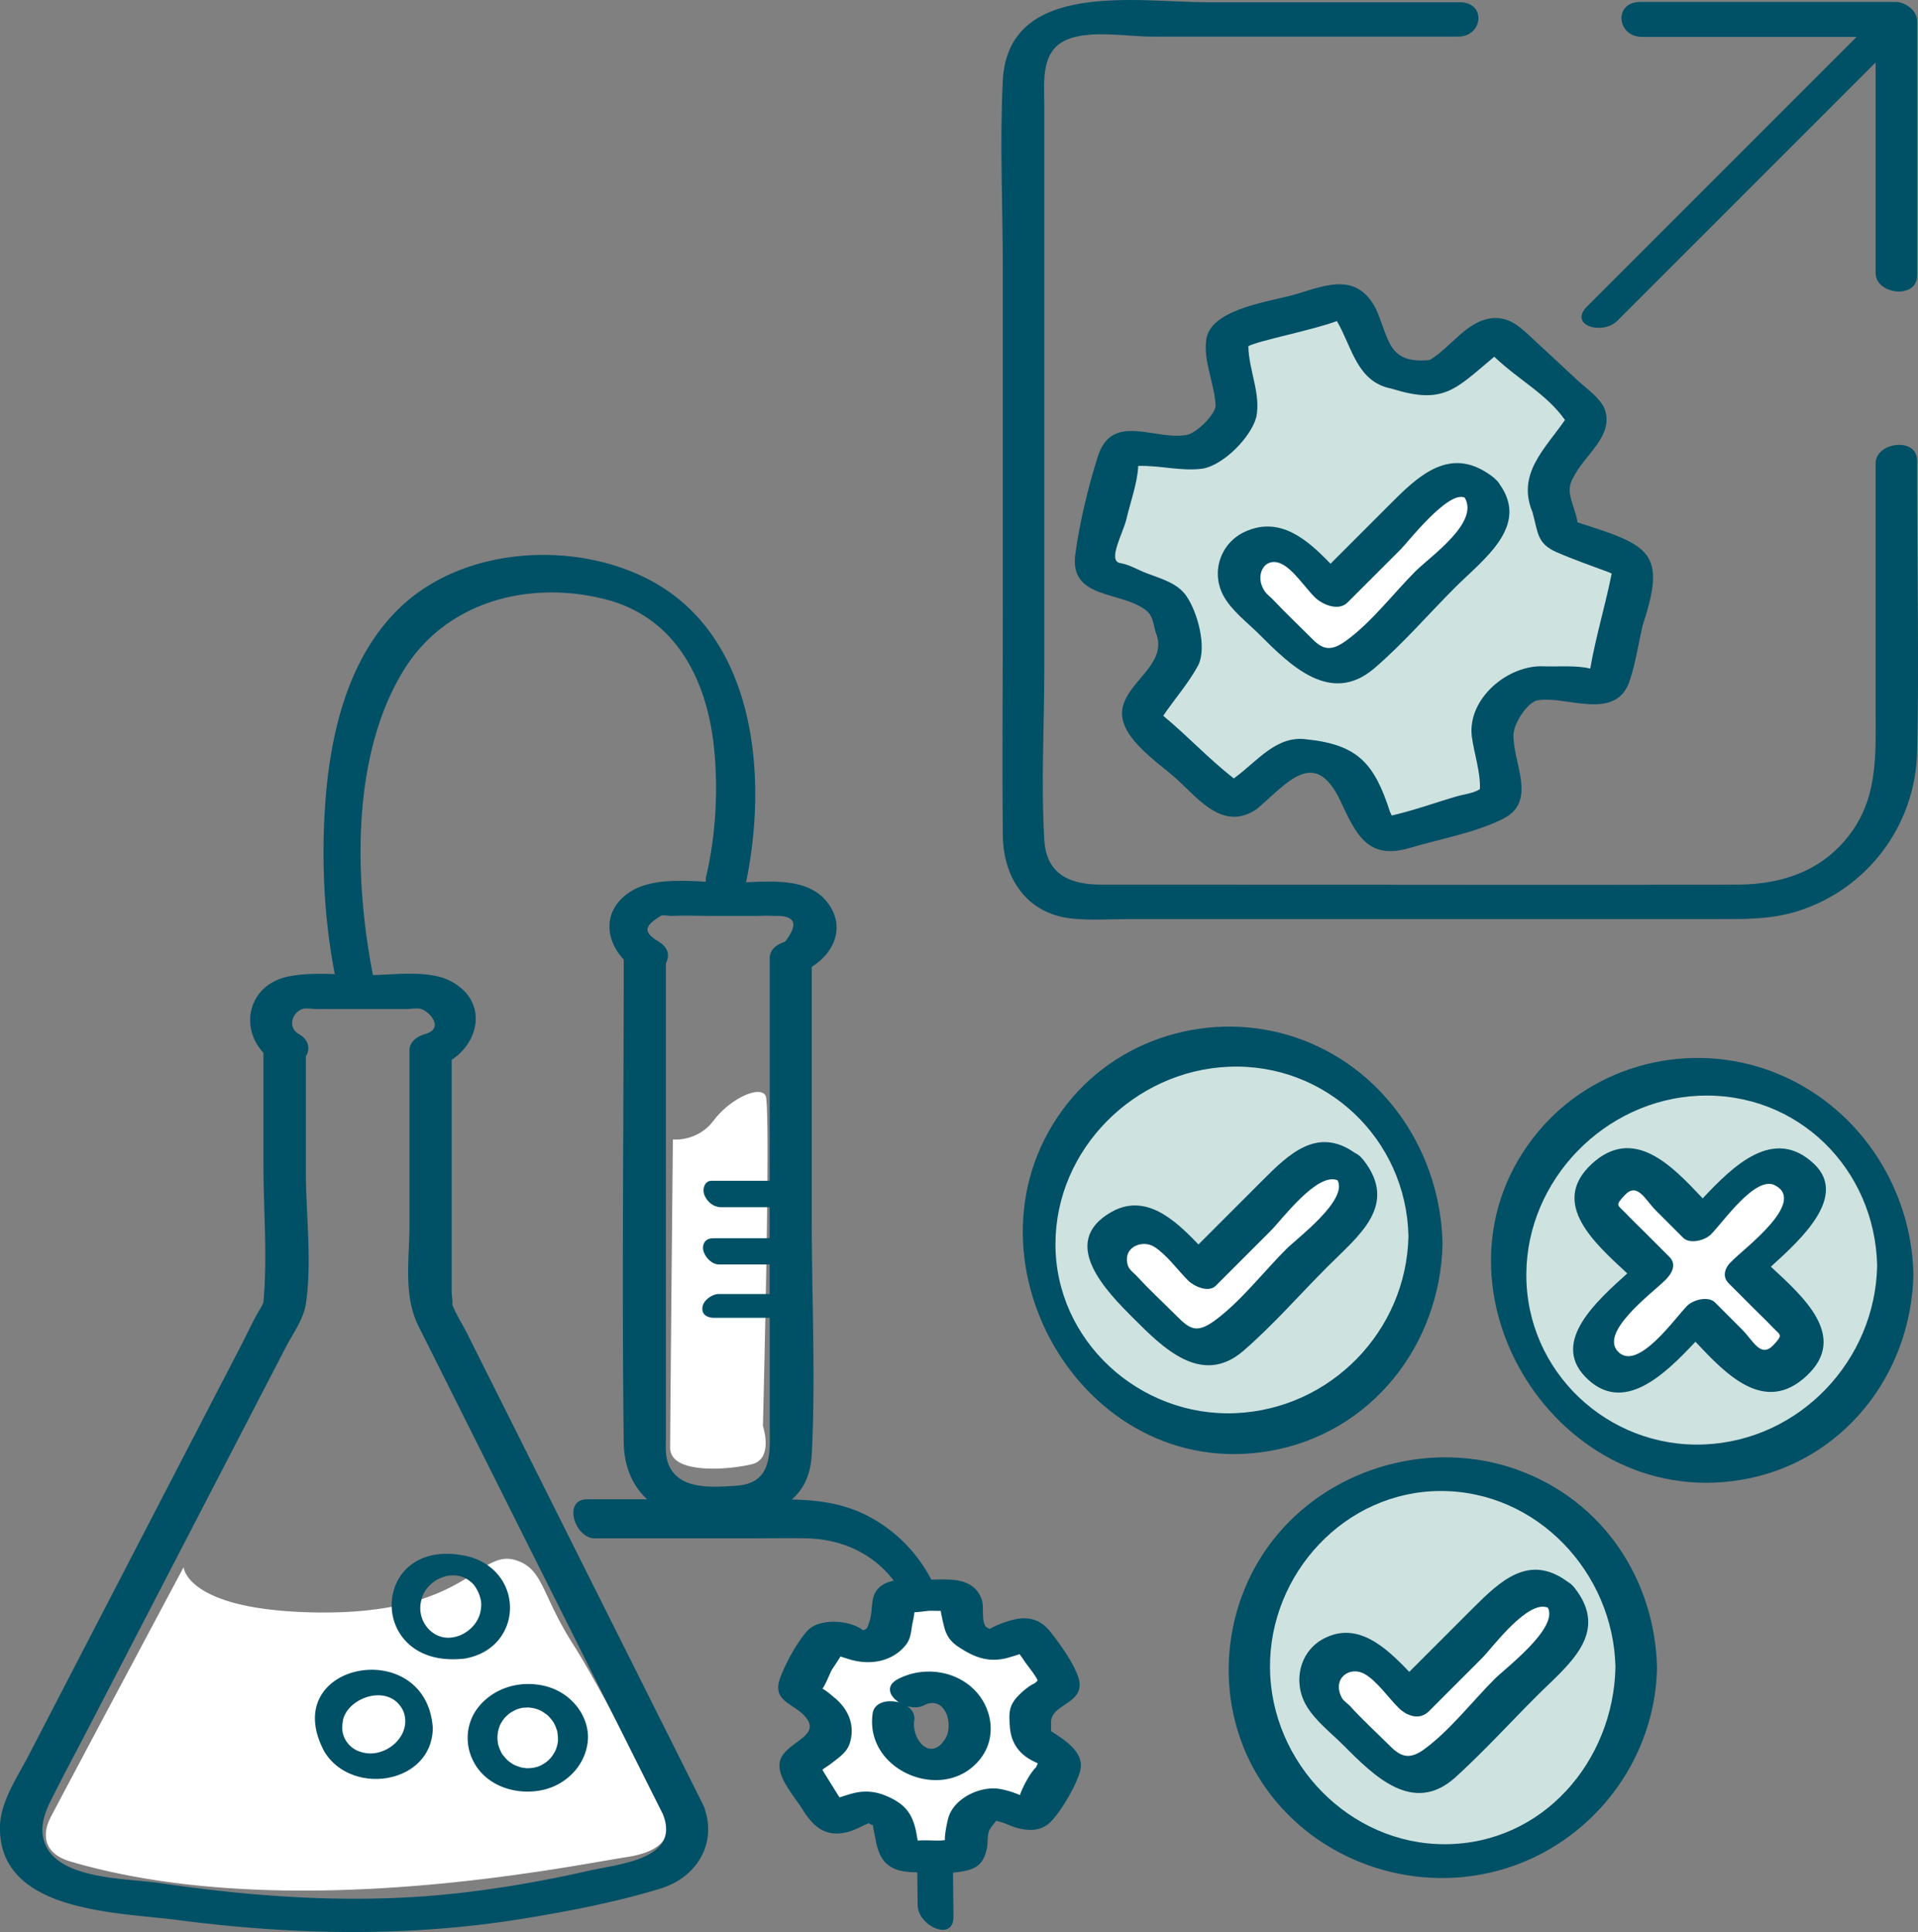 <svg id="Ebene_2" xmlns="http://www.w3.org/2000/svg" viewBox="0 0 318.45 320.74"><rect x="0" y="0" width="318.45" height="320.74" fill="#808080" stroke="none"/><defs><style>.cls-1{fill:#005066}.cls-2{fill:#fff}.cls-3{fill:#cee2df}</style></defs><g id="Ebene_11"><path class="cls-2" d="M8.31 301.89c.75-1.5 22.18-41.72 22.18-41.72s.38 7.14 21.8 7.52c25.6.45 27.07-10.77 33.45-8.64 4.51 1.5 4.13 5.64 9.4 13.91 5.26 8.27 15.03 27.81 15.03 27.81s3.76 6.01-6.01 7.52c-9.77 1.5-56.6 11.3-92.46.75-6.39-1.88-3.38-7.14-3.38-7.14zM111.71 189.17s4.08.45 6.8-3.17c2.72-3.62 7.7-5.89 8.61-4.08s-.45 54.82-.45 54.82 1.81 5.44-1.81 6.34-13.59 1.81-13.59-2.72.45-51.19.45-51.19zM148.34 285.03a6.48 6.48 0 0 0-.02 2.56c.67 3.52 4.04 5.88 7.52 5.28 3.48-.6 5.76-3.94 5.09-7.46-.08-.42-.2-.83-.36-1.22-1.16-2.87-4.15-4.57-7.16-4.05-.78.14-1.5.41-2.15.79m19.8 5.28c0 .7-.03 1.41-.12 2.11l4.78 3.5c.43.33.55.92.28 1.39l-4.32 7.57c-.27.46-.84.67-1.36.49l-4.71-1.74c-.53-.19-1.12-.12-1.58.21-.71.49-1.45.93-2.22 1.31-.49.24-.83.71-.9 1.25l-.61 4.86c-.09.53-.54.93-1.1.95l-8.91.16c-.54 0-1.01-.36-1.13-.88l-.79-4.83c-.09-.54-.45-1-.96-1.22-.79-.35-1.54-.76-2.26-1.23-.47-.3-1.06-.36-1.58-.14l-4.64 1.92c-.51.2-1.09.01-1.38-.44l-4.59-7.41c-.29-.46-.19-1.05.23-1.4l3.92-3.11c.44-.35.66-.89.6-1.44-.05-.42-.08-.84-.08-1.26s0-.84.04-1.25c.04-.54-.21-1.07-.66-1.4l-4.03-2.96a1.07 1.07 0 0 1-.27-1.38l4.32-7.57c.27-.46.84-.67 1.36-.49l4.71 1.74c.53.19 1.12.12 1.58-.21.71-.49 1.45-.93 2.22-1.31.49-.24.83-.71.9-1.25l.61-4.86c.09-.53.54-.93 1.1-.95l8.91-.16c.54 0 1.01.36 1.13.88l.79 4.83c.09.54.45 1 .96 1.22.79.35 1.54.76 2.26 1.23.47.3 1.06.36 1.58.14l4.64-1.92c.51-.2 1.09-.01 1.38.44l4.59 7.41c.29.46.19 1.05-.23 1.4l-3.92 3.11c-.44.35-.67.89-.6 1.44.04.42.07.84.08 1.26z"/><path class="cls-1" d="M318.3 81.42v-4.98c0-3.92-6.89-3.08-6.89.5v40.69c0 7.04.46 14.05-3.78 20.19-4.54 6.58-11.49 9.02-19.16 9.04-29.83.08-59.65 0-89.48 0h-16.13c-4.83 0-9.1-1.41-9.47-7.38-.57-9.46 0-19.14 0-28.62V17.58c0-3.94-.69-9.13 3.77-11.01 3.87-1.63 10.06-.49 14.1-.49h50.83c4.13 0 4.78-5.71.24-5.71h-42.04c-11.31 0-32.94-3.79-33.79 13-.53 10.38 0 20.92 0 31.3v55.96c0 12.68-.12 25.37 0 38.05.07 7.08 3.97 13.06 11.52 13.82 3.17.32 6.47.08 9.64.08h96.95c4.7 0 9.28.13 13.85-1.31 11.61-3.65 19.55-14.26 19.84-26.39.34-14.47 0-28.99 0-43.46z"/><path class="cls-1" d="M314.73.32h-42.37c-4.53 0-3.92 5.8.25 5.8h35.65l-44.71 44.71c-3.24 3.24 2.55 4.84 4.96 2.44l42.9-42.9v34.94c0 3.63 6.9 4.41 6.9.44V3.44c0-1.71-2-3.12-3.58-3.12zM72.25 271.32c.06.03.13.06.19.09.03 0 0-.01-.19-.09z"/><path class="cls-1" d="M77.22 275.34c9.57-1.72 10.02-14.15.81-16.87-16.75-4.2-17.63 18.89-.81 16.87zm-1.34-3.63s-.01 0 0 0zm-5.93-6.04c.76-3.49 5.47-5.54 8.26-3.01.73.5 1.94 2.61 1.65 4.3-.24 3.47-4.46 6.15-7.62 4.35h.01c-1.94-1.14-2.88-3.43-2.3-5.65zM79.14 293.32c2.33 3.43 6.83 4.67 10.75 3.89 4.28-.85 7.67-4.44 7.74-8.86-.06-3.82-2.88-7.12-6.46-8.25-4.1-1.28-8.73-.23-11.56 3.09-2.47 2.9-2.59 7.01-.47 10.13zm11.84-8.51s.06.06 0 0zm-5.43-.93s-.03.02 0 0zm-2.82 3.41c.08-.32.18-.62.3-.92-.03.08-.17.31.02-.04.09-.17.19-.34.29-.5.15-.25.33-.48.51-.7.05-.05.12-.13.16-.16l.36-.33c.1-.09.2-.16.31-.25.04-.03.05-.04.07-.06.03-.01.05-.02.09-.05.27-.15.55-.3.83-.44.05-.02.11-.05.14-.06.16-.06.33-.11.49-.15.13-.04.27-.06.4-.1.03 0 .05-.01.07-.02h.1c.32-.01.64-.04.96-.04.03 0 .05 0 .1.02.21.03.42.05.63.09 0 0 .23.06.34.08.15.05.4.14.44.15.13.05.25.1.37.16l.12.04c.02.02.04.03.07.05.34.21.66.43.98.67.01 0 .03.03.05.05.13.13.26.26.38.39.13.15.25.3.37.45.03.04.14.21.19.28.15.25.28.51.39.78.07.18.13.37.2.55.02.07.04.1.05.12 0 .03 0 .07.02.13.06.4.1.79.11 1.19 0 0-.01.34 0 .39-.01.09-.03.19-.04.28-.06.32-.14.64-.25.95-.03.09-.06.17-.1.25-.02.05-.08.19-.11.24-.17.31-.36.61-.57.9 0 0-.12.14-.2.23-.08.08-.22.23-.21.22-.2.2-.42.37-.65.54-.06.02-.45.28-.55.33-.1.05-.19.1-.29.14-.03.01-.22.1-.34.14-.27.09-.56.15-.84.21-.08 0-.55.06-.67.06h-.39c-.05 0-.1 0-.13-.01-.21-.04-.42-.05-.63-.09-.07-.01-.3-.08-.37-.1-.23-.08-.46-.15-.69-.25-.06-.02-.21-.1-.26-.12-.07-.04-.13-.07-.2-.11-.28-.17-.54-.37-.81-.57-.02-.02-.03-.02-.05-.04 0-.01-.02-.02-.04-.05-.16-.16-.32-.33-.46-.5-.47-.56-.45-.51-.75-1.18-.13-.29-.23-.59-.32-.89 0-.03-.02-.07-.02-.08-.04-.23-.07-.46-.09-.69a5.34 5.34 0 0 1 0-.8c.01-.07.04-.35.04-.37.02-.13.05-.26.08-.38zM53.86 290.8c4.49 7.43 17.86 5.44 18-3.92-1.06-15.55-25.97-10.96-18 3.92zm12.82-7.3c-.18-.25-.06-.11 0 0zm-9.84 2.97c.01-.2.03-.4.06-.59.47-3.99 7.75-6.68 10.06-1.82 1.64 4.16-3.18 8.12-7.1 6.77-1.74-.49-3.05-2.18-3.03-3.95 0-.13 0-.27.01-.4zM149.12 278.74c-2.19 1.13-1.43 2.88.16 3.89-1.87-.52-4.12-.05-4.39 1.82-1.41 9.73 12.29 15.21 18.08 7.27 2.45-3.37 1.79-7.98-.97-10.94-3.27-3.51-8.71-4.2-12.88-2.04zm7.78 9.99c-2.39 3.77-5.58.1-5.11-3.13.15-1.02-.38-1.83-1.2-2.37.95.29 1.98.31 2.82-.12 3.45-1.78 5.08 3.13 3.49 5.63z"/><path class="cls-1" d="M174.51 287.41c0-.21.02-.42.01-.64 0-.11-.02-.21-.03-.32 0-.12.03-.24.02-.37-.21-3.29 5.9-3.15 4.55-7.53-.74-2.41-3.09-5.66-4.65-7.63-2.45-3.09-5.46-2.5-8.68-1.18-.39.16-.8.37-1.21.56-.17.42-1.17-.58-.78-.16-.87-.93-.31-3.43-.75-4.62-1.32-3.57-4.97-3.34-8.14-3.28h-.22c-2.36-4.48-5.97-8.25-10.77-10.68-4-2.03-8.12-2.51-12.4-2.62 1.89-1.62 3.14-4.01 3.32-7.52.65-12.82 0-25.85 0-38.68v-42.23c3.64-2.26 5.7-6.59 2.62-10.66-2.99-3.95-8.75-3.59-13.53-3.38 3.69-17.8 1.54-41.1-16.19-50.28-12.52-6.48-30.58-5.38-41.06 4.48-9.13 8.58-11.99 21.95-12.7 33.98-.53 8.89-.06 18.11 1.63 26.87.01.07.04.13.06.2-2.55-.09-5.11-.1-7.51.35-6.86 1.28-8.39 8.4-4.36 12.71v18.61c0 7.45.69 15.27 0 22.69 0 .06 0 .11-.01.16-.16.39-.39.8-.6 1.15-1.15 1.93-2.09 4.03-3.12 6.02-3.65 7.03-7.29 14.07-10.94 21.1L4.79 291.36C2.94 294.94.11 299 0 303.15c-.37 14.36 19.5 14.3 29.38 15.59 19.42 2.54 38.73 2.91 58.1-.31 7.43-1.23 15.01-2.7 22.22-4.91 5.85-1.8 9.28-7.24 7.33-13.11-.04-.21-.11-.43-.23-.67-8.39-16.76-16.79-33.52-25.18-50.28-4.67-9.33-9.34-18.65-14.01-27.98-.82-1.63-1.95-3.35-2.59-5.09.27.62-.03-1.3-.03-1.91v-38.53c4.64-3.04 5.99-9.7-.03-12.99-3.56-1.95-9.04-1.17-13.07-1.08-.01-.11 0-.2-.03-.31-3.04-15.8-3.52-36.17 5.15-50.28 7.04-11.47 20.89-15.04 33.56-11.78 11.42 2.94 16.63 12.99 17.91 24.01.83 7.18.39 15.14-1.24 22-.07.29-.07.58-.05.86-4.47-.25-9.52-.47-12.85 1.87-4.34 3.04-3.8 7.85-.78 11.05 0 26.72-.33 53.45 0 80.17.05 3.99 1.47 7.23 3.89 9.44h-9.98c-4.08 0-2.07 6.49 1.31 6.49h25.38c3.31 0 6.63-.08 9.94 0 5.97.15 11.09 2.76 14.29 7.02-1.15.24-2.16.71-2.82 1.58-.79 1.05-.76 2.5-.91 3.74-.13 1.05-.36 1.68-.66 2.45-.07.2-.37.34-.68.47-2.41-1.81-7.36-2.02-9.28.09-1.72 1.89-3.59 5.37-4.48 7.73-1.58 4.18 2.55 4.27 4.4 6.85 2.11 2.93-3.28 3.91-4.36 6.72-1.01 2.65 2.38 6.28 3.64 8.33 1.89 3.05 4.02 4.81 7.84 3.66 1.09-.33 2.1-.93 3.15-1.37.19.13.71.46.72.26-.02.45.33 1.9.45 2.57.62 3.49 2.19 5.12 5.9 5.3.32.02.66.03 1 .05l.06 5.46c.04 3.41 6 6.2 5.95 1.84-.03-2.42-.06-4.84-.08-7.27.82-.07 1.62-.18 2.35-.36 2.06-.52 2.82-1.66 3.26-3.59.21-.93.04-2.06.37-2.95.18-.48.83-1.22 1.21-1.72.4.16.92.27 1.21.37.77.29 1.56.67 2.36.87 2.11.54 4.13.44 5.67-1.26 1.69-1.86 3.97-5.73 4.66-8.17.85-3.03-2.32-5.06-4.83-6.69zM69.96 167.53c1.38.42 3.88 3.2.63 4.14-1.25.36-2.6 1.22-2.6 2.7v28.92c0 5.77-1.09 11.73 1.53 16.95 10.15 20.26 20.29 40.52 30.44 60.78 3.36 6.71 6.72 13.43 10.09 20.14 3.02 7.53-7.23 8.26-12.23 9.4-7.13 1.62-14.35 2.9-21.61 3.72-16.58 1.88-33.31.76-49.77-1.67-5.31-.78-16.24-.55-18.82-6.19-1.18-2.58-.38-5.09.79-7.44 2.06-4.14 4.26-8.22 6.39-12.33 7.73-14.91 15.46-29.83 23.19-44.74 3.15-6.08 6.3-12.16 9.45-18.23 1.17-2.25 2.96-4.68 3.34-7.21 1.05-7.01 0-14.96 0-22.04v-19.06c.74-1.16.56-2.73-1.18-3.71-1.94-1.1-1.03-3.6.58-4.14.63-.21 1.74 0 2.41 0h14.82c.76 0 1.85-.22 2.58 0zm39.7-15.47c.35-.22 1.53.02 1.95 0 2.32-.11 4.68 0 7 0h6.81c.98 0 2-.09 2.98 0h1.04c2.71.16 3.01 1.59.89 4.29-1.25.38-2.53 1.24-2.53 2.7v36.98h-9.66c-1.2 0-1.56 1.45-1.18 2.37.48 1.17 1.55 2.02 2.83 2.02h8v5.15h-9.24c-.54 0-1.05.07-1.44.49-.34.38-.46.99-.35 1.48.25 1.11 1.38 2.38 2.61 2.38h8.42v4.91h-8.45c-1.11 0-2.56 1.04-2.71 2.18-.17 1.28.85 1.77 1.96 1.77h9.21v17.61c0 4.62.64 9.87-5.6 10.27-4.1.26-9.98.78-11.41-4.16-.36-1.27-.23-2.79-.23-4.1v-78.46c.09-.16.15-.33.2-.5.3-.81.17-1.72-.62-2.51-.05-.05-.1-.11-.15-.16-.05-.05-.12-.09-.18-.13-.1-.08-.2-.15-.31-.22-.06-.04-.11-.09-.18-.13-2.87-1.68-2.01-2.73.35-4.22zm59.68 145.95a15.49 15.49 0 0 0-3.3-1.01c-3.23-.56-7.55 1.47-8.56 4.7-.17.55-.67 2.87-.59 3.79-.34.03-.65.07-.77.07-1.21.02-2.53-.09-3.76 0l-.12-.72c-.55-3.39-1.66-5.2-4.95-6.63-1.95-.85-3.8-1-5.83-.45-.35.09-1.19.34-2.06.64-.07-.1-.14-.2-.2-.29-.83-1.33-1.66-2.66-2.48-4-.07-.12-.13-.22-.17-.3.44-.37 1.09-.74 1.4-.99 1.22-.97 2.63-1.83 3.13-3.39.98-3.06-.3-5.77-2.57-7.62-.55-.45-1.29-1.11-1.95-1.46.62-.89 1.18-2.46 1.54-3.11.13-.23.88-1.3 1.45-2.24.52.19 1.07.34 1.51.48 3.18.97 6.89.52 9.23-2.26.9-1.06.95-2.16 1.16-3.46.05-.28.32-1.43.37-2.1.96-.04 2.14-.24 2.66-.25.54 0 1.13.03 1.71.02.2 1.21.59 2.78.71 3.14.59 1.75 1.58 2.46 3.08 3.37 2.36 1.44 4.6 2.02 7.3 1.29.34-.09 1.15-.33 2-.61.27.37.54.73.74 1.04.48.78 1.75 2.2 2.26 3.3a1.8 1.8 0 0 1-.77.64c-.77.35-1.92 1.36-2.51 1.99-1.43 1.52-1.49 2.66-1.36 4.71 0 .02.01.04.01.07.14 2.96 1.54 5.06 4.66 6.36-.13.3-.24.61-.37.74-.93.93-2.22 3.32-2.59 4.54z"/><circle class="cls-3" cx="282.54" cy="210.86" r="32.13"/><path class="cls-1" d="M294.41 177.96c-13.72-5.27-29.63-1.41-39.06 9.96-20.45 24.64 2.32 62.91 33.61 57.78 16.86-2.76 28.37-17.38 28.73-34.13-.31-14.74-9.41-28.27-23.28-33.6zM283 239.8c-16.05.69-29.65-12.11-29.58-28.25.07-15.7 13.04-28.97 28.67-29.64 16.36-.7 29.24 12.13 29.58 28.25-.33 15.7-12.84 28.96-28.67 29.64z"/><g><circle class="cls-3" cx="239.54" cy="276.86" r="32.13"/><path class="cls-1" d="M251.85 243.97c-13.92-4.94-30.03-.64-39.61 10.62-9.49 11.16-11 27.66-3.4 40.24 7.54 12.49 22.42 18.91 36.71 16.43 16.71-2.9 29.21-17.42 29.57-34.33-.32-14.83-9.12-27.93-23.28-32.95zm-11.92 62.2c-15.87.05-28.93-13.52-29.07-29.25-.14-15.64 12.44-29.34 28.29-29.39 16.02-.05 28.73 13.53 29.07 29.25-.33 15.63-12.08 29.34-28.29 29.39z"/></g><g><path class="cls-3" d="M257.85 84.56c.41 1.36.73 2.75.95 4.16l10.98 4.21c1 .41 1.55 1.49 1.31 2.54l-3.91 17.04a2.205 2.205 0 0 1-2.29 1.69l-9.87-.83c-1.1-.09-2.18.38-2.86 1.26a33.209 33.209 0 0 1-3.46 3.75c-.79.74-1.17 1.83-.99 2.9l1.57 9.77c.14 1.07-.51 2.09-1.54 2.44l-16.73 5.15c-1.02.3-2.11-.16-2.62-1.09l-4.19-8.94a3.306 3.306 0 0 0-2.5-1.85c-1.68-.26-3.34-.64-4.95-1.16-1.05-.34-2.2-.12-3.06.58l-7.69 6.24c-.85.66-2.05.62-2.85-.1l-12.82-11.89c-.79-.73-.94-1.93-.35-2.84l5.67-8.17c.63-.92.75-2.09.33-3.11-.32-.79-.61-1.59-.87-2.41s-.46-1.63-.63-2.45c-.23-1.08-1-1.96-2.03-2.36l-9.27-3.56a2.21 2.21 0 0 1-1.29-2.53l3.91-17.04a2.205 2.205 0 0 1 2.29-1.69l9.87.83c1.1.09 2.18-.38 2.86-1.26 1.06-1.34 2.21-2.59 3.46-3.75.79-.74 1.17-1.83.99-2.9l-1.57-9.77c-.14-1.07.51-2.09 1.54-2.44l16.73-5.15c1.02-.3 2.11.16 2.62 1.09l4.19 8.94c.47.99 1.41 1.69 2.5 1.85 1.68.26 3.34.64 4.95 1.16 1.05.34 2.2.12 3.06-.58l7.69-6.24c.85-.66 2.05-.62 2.85.1l12.82 11.89c.79.73.94 1.93.35 2.84l-5.67 8.17c-.63.92-.76 2.09-.34 3.12.31.79.61 1.59.86 2.4z"/><path class="cls-1" d="M261.92 86.73c-.37-2.69-2.23-5.02-.71-7.43 1.75-3.74 6.98-6.96 5.15-11.56-.85-1.79-3-3.27-4.39-4.56l-7.88-7.31c-1.74-1.61-3.34-3.11-5.92-3.07-4.55.19-7.2 4.86-10.79 6.97-6.96.7-6.69-3.43-8.91-8.46-3.11-6.01-7.96-4.11-13.23-2.49-3.87 1.19-13.82 2.28-14.91 7.25-.7 3.74 1.44 7.78 1.5 11.44-.45 1.83-3.38 4.39-4.65 4.66-5.31 1.12-12.51-3.92-14.91 3.64-1.61 5.07-3.05 11.02-3.74 16.29-.97 7.46 7.78 6 11.79 9.26 1.08.88 1.09 1.91 1.56 3.6 2.02 4.81-3.64 7.58-5.2 11.58-2.24 5.18 5.68 10 8.83 12.92 3.72 3.45 7.71 8.54 13.15 4.86 5.09-4.33 9.59-10.35 13.87-1.4 2.6 5.55 4.54 9.94 11.53 7.85 5-1.49 10.94-2.51 15.59-4.88 5.68-2.95 1.44-9.35 1.64-14.05.12-1.73 2.02-4.83 3.75-5.52 4.75-1.08 13.5 3.86 15.66-3.67.9-2.85 1.36-5.91 2.03-8.83 4.05-12.2 1.21-13.28-10.81-17.09zm5.67 8.5c-1.05 5.27-2.65 10.5-3.56 15.77-2.25-.59-5.72-.29-7.73-.38-5.92-.27-12.64 5.32-11.94 11.58.37 2.86 1.47 5.92 1.35 8.79-.9.69-2.81.9-3.85 1.22-3.68 1.07-7.01 2.31-10.79 3.18-.09-.2-.18-.39-.28-.59-2.57-7.93-5.23-11.16-13.8-12.05-5.04-.75-8.3 3.69-11.94 6.33-.07.05-.13.11-.2.16-4.62-3.67-7.4-6.82-11.72-10.41 1.85-2.74 4.25-5.46 5.82-8.4 1.47-3-.12-8.82-1.98-11.49-1.52-2.19-4.25-2.87-6.61-3.78-1.46-.56-2.84-1.43-4.38-1.68-2.17-.36.52-5.03 1.04-7.31.66-2.83 1.82-5.91 1.96-8.82 3.69-.11 7.15.94 10.77.44 3.49-.68 7.91-5.18 8.83-8.52.81-3.88-1.29-7.95-1.31-11.81 1.8-.94 10.77-2.68 14.7-4.16 2.55 4.38 3.3 10.11 9.08 11.22 8.65 2.72 10.58.11 16.89-5.17l.16-.13c4.14 3.95 8.61 6.11 11.74 10.5-3.34 4.82-8.04 8.96-5.4 15.3.95 3.43.72 5.21 4.03 6.66 2.86 1.25 5.86 2.27 8.78 3.37"/></g><g><path class="cls-2" d="M245.75 81.05a5.432 5.432 0 0 0-7.68 0l-16.94 16.94-6.29-6.29a5.432 5.432 0 0 0-7.68 0 5.432 5.432 0 0 0 0 7.68l9.67 9.67c1.18 1.18 2.76 1.68 4.3 1.55 1.54.13 3.12-.37 4.3-1.55l20.32-20.32a5.432 5.432 0 0 0 0-7.68z"/><path class="cls-1" d="M249 80.41c-.16-.3-.43-.61-.78-.92l-.05-.05c-.05-.04-.08-.08-.13-.12-6.66-5.28-11.83-1.04-16.63 3.77l-10.5 10.5c-3.86-4.01-8.35-7.93-14.13-5.35-4.11 1.83-5.79 6.69-3.65 10.66 1.35 2.49 4.04 4.5 6.01 6.47 5.04 5.04 11.78 11.78 19.01 5.6 4.77-4.07 9.01-9.01 13.44-13.44 4.66-4.66 12.39-10.12 7.41-17.12zm-13.93 14.37c-3.7 3.7-7.37 8.57-11.62 11.62-2.17 1.55-3.59 1.66-5.4-.16-2.21-2.21-4.49-4.36-6.64-6.64-.43-.46-1.02-.87-1.38-1.38-1.85-2.6-.13-5.92 2.7-4.63 1.96.9 3.99 3.99 5.55 5.55 1.19 1.19 3.93 2.41 5.45.89l8.82-8.82c1.17-1.16 7.85-9.79 10.63-8.61 2.5 4.15-5.66 9.74-8.1 12.18z"/></g><g><path class="cls-2" d="M259.07 265.05a5.432 5.432 0 0 0-7.68 0l-16.94 16.94-6.29-6.29a5.432 5.432 0 0 0-7.68 0 5.432 5.432 0 0 0 0 7.68l9.67 9.67c1.18 1.18 2.76 1.68 4.3 1.55 1.54.13 3.12-.37 4.3-1.55l20.32-20.32a5.432 5.432 0 0 0 0-7.68z"/><path class="cls-1" d="M261.38 263.55c-.34-.43-.73-.74-1.13-.97-6.39-4.7-11.14-.14-15.73 4.44l-10.54 10.54c-3.88-4.09-8.61-8.48-14.22-5.51-4.05 2.14-5.13 7.25-2.86 11.12 1.47 2.5 4.1 4.52 6.12 6.54 5.04 5.04 11.58 11.74 18.65 5.33 4.67-4.24 8.98-8.98 13.44-13.44 5.15-5.15 12.34-10.4 6.27-18.05zm-13.19 15.16c-3.73 3.73-7.38 8.48-11.62 11.62-2.44 1.81-3.89 1.43-5.76-.44-2.2-2.2-4.55-4.32-6.64-6.64-.39-.44-1.11-.86-1.38-1.38-1.71-3.27 1.36-5.37 3.82-3.94 2.03 1.18 3.86 3.86 5.55 5.55 1.4 1.4 3.52 2.19 5.09.61l8.82-8.82c1.63-1.63 7.63-9.83 10.94-8.36 1.72 3.44-7.09 10.06-8.81 11.79z"/></g><g><circle class="cls-3" cx="204.54" cy="205.86" r="32.13"/><path class="cls-1" d="M216.46 172.72c-13.84-5.33-30.08-1.15-39.31 10.58-19.35 24.6 2.27 63.03 33.68 57.58 16.87-2.93 28.32-17.6 28.68-34.41-.31-14.74-9.12-28.38-23.05-33.75zm-11.33 61.89c-15.93.68-29.94-12.03-29.89-28.14.05-15.74 13.16-28.7 28.72-29.37 16.22-.7 29.55 12.04 29.89 28.14-.34 15.74-12.94 28.69-28.72 29.37z"/></g><g><path class="cls-2" d="M224.07 194.05a5.432 5.432 0 0 0-7.68 0l-16.94 16.94-6.29-6.29a5.432 5.432 0 0 0-7.68 0 5.432 5.432 0 0 0 0 7.68l9.67 9.67c1.18 1.18 2.76 1.68 4.3 1.55 1.54.13 3.12-.37 4.3-1.55l20.32-20.32a5.432 5.432 0 0 0 0-7.68z"/><path class="cls-1" d="M226.27 192.46c-.41-.52-.89-.87-1.37-1.09-6.18-4.35-10.88.18-15.3 4.61l-10.62 10.62c-3.98-4.16-8.86-8.65-14.59-5.31-8.65 5.04-.6 13.17 3.75 17.52 4.87 4.87 11.35 11.46 18.31 5.44 4.93-4.26 9.33-9.33 13.94-13.94 5.21-5.21 11.93-10.24 5.89-17.85zm-12.7 14.9c-3.8 3.8-7.52 8.66-11.85 11.85-3.03 2.23-4.2 1.42-6.29-.67-2.19-2.19-4.51-4.32-6.6-6.6-.48-.53-1.31-1.08-1.55-1.81-1-3.09 2.39-4.43 4.43-3.1 2.05 1.34 3.81 3.81 5.55 5.55.96.96 3.38 2.1 4.6.87l9.17-9.17c1.82-1.82 7.67-9.73 11.04-8.34 1.8 3.3-6.82 9.73-8.5 11.42z"/></g><g><path class="cls-2" d="m289.67 210.86 8.34-8.34c2.09-2.09 2.88-5.64 0-7.57-2.45-1.64-5.48-2.09-7.57 0l-8.34 8.34-8.34-8.34a5.354 5.354 0 0 0-7.57 7.57l8.34 8.34-8.34 8.34c-2.88 3.02-2.09 5.48 0 7.57 1.04 1.04 2.41 1.57 3.78 1.57s2.74-.52 3.78-1.57l8.34-8.34 8.34 8.34c1.04 1.04 2.41 1.57 3.78 1.57s2.74-.52 3.78-1.57a5.354 5.354 0 0 0 0-7.57l-8.34-8.34z"/><path class="cls-1" d="M294.02 210.29c5.03-4.55 12.85-11.7 7.15-17.08-6.71-6.33-13.47.43-18.47 5.74-5.03-5.35-11.46-12.2-18.47-5.67-7.03 6.55.7 13.25 5.95 18.13-5.09 4.59-12.57 11.25-7.05 17.08 6.3 6.65 13.37-.42 18.37-5.74 5.03 5.35 11.46 12.2 18.46 5.66 7.03-6.55-.7-13.24-5.95-18.13zm.43 13.01c-2.11 2.23-3.36-.72-5.18-2.55l-4.52-4.52c-1.13-1.13-3.64-.43-4.61.54-1.99 1.99-8 10.65-11.3 7.81-3.7-3.18 5.51-9.92 7.65-12.06 1.05-1.04 1.97-2.56.69-3.85l-4.17-4.17c-1.04-1.04-2.11-2.06-3.12-3.12-1.27-1.33-1.83-1.18-.14-2.96 2.11-2.23 3.36.72 5.18 2.54l4.52 4.52c1.13 1.13 3.64.43 4.61-.54 2.01-2.01 7.38-9.83 10.63-8.17 5.32 2.72-4.92 10.37-6.98 12.43-.01.01-.02.02-.03.04-1.24 1.06-1.87 2.6-.66 3.81l4.17 4.17c1.04 1.04 2.11 2.05 3.12 3.12 1.27 1.33 1.83 1.18.14 2.96z"/></g></g></svg>